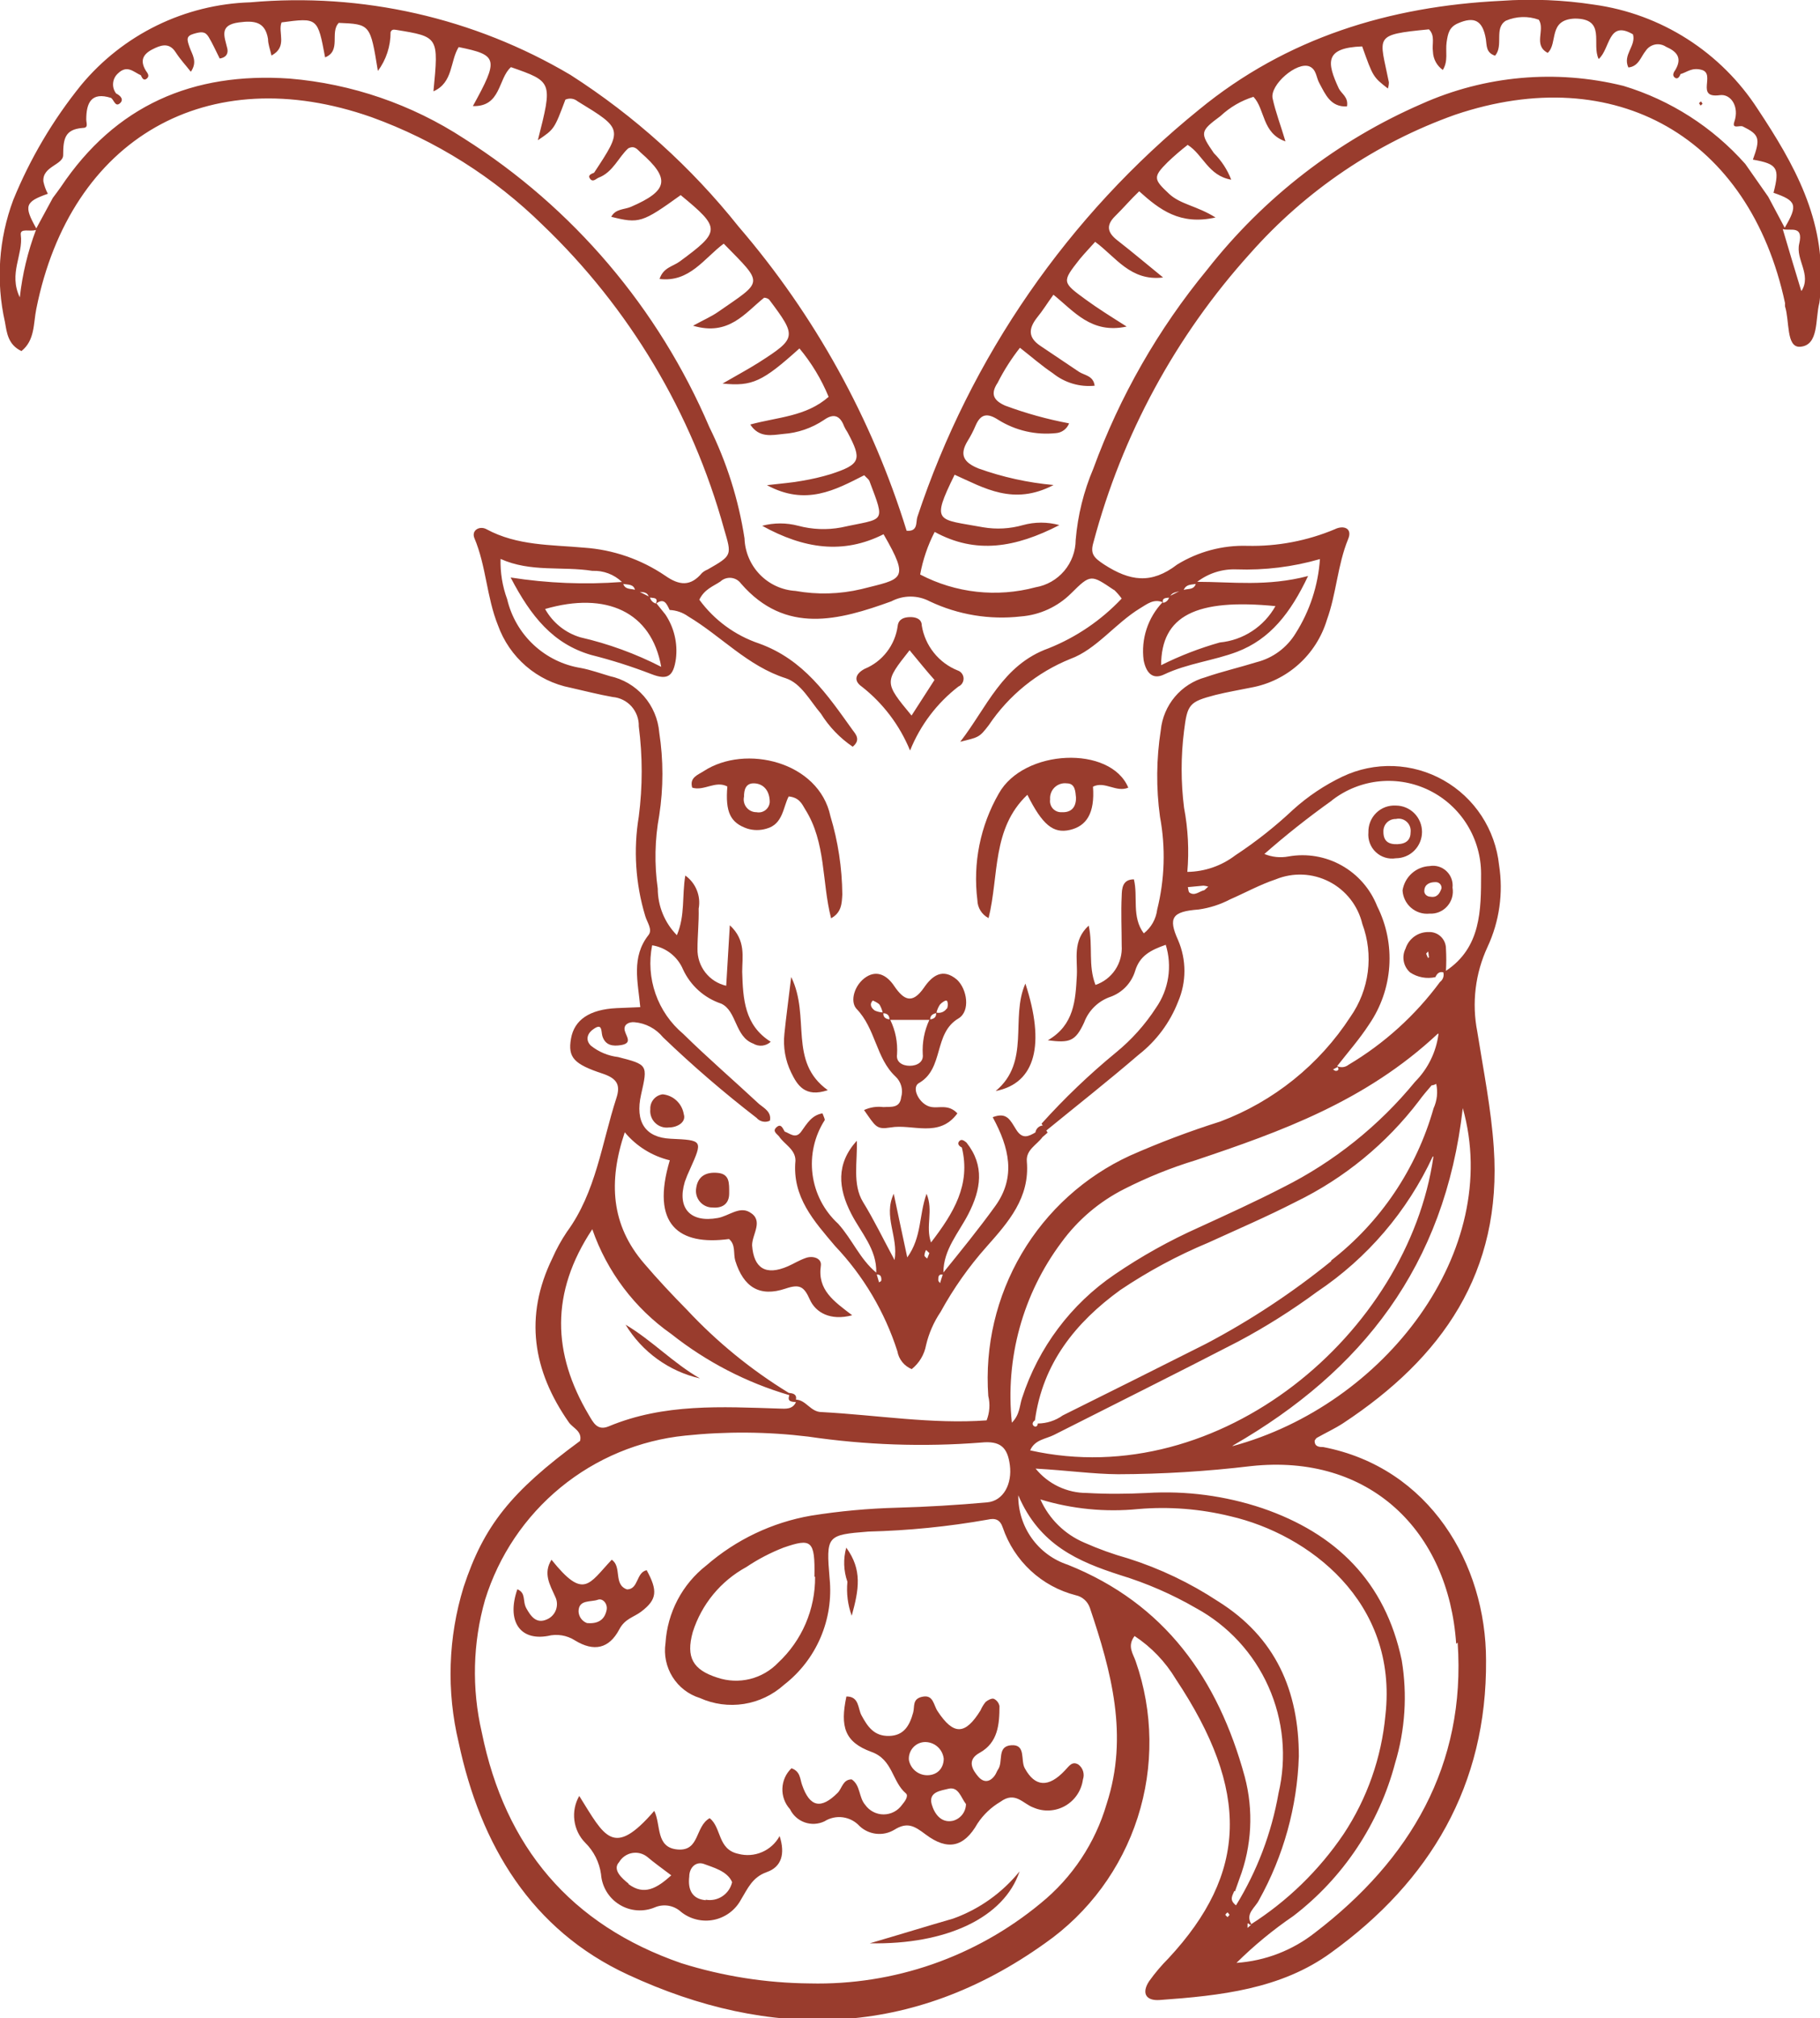 <svg width="83" height="92" viewBox="0 0 83 92" fill="none" xmlns="http://www.w3.org/2000/svg">
<g clip-path="url(#clip0)">
<path d="M80.165 4.98C79.334 3.693 78.237 2.601 76.948 1.778C75.659 0.955 74.209 0.421 72.696 0.212C71.293 -0.004 69.87 -0.062 68.454 0.038C63.37 0.288 58.676 1.716 54.675 5.003C48.714 9.829 44.257 16.273 41.835 23.569C41.76 23.811 41.873 24.242 41.346 24.196C39.768 19.094 37.159 14.373 33.682 10.33C31.522 7.619 28.932 5.283 26.018 3.416C21.614 0.809 16.509 -0.348 11.418 0.106C9.938 0.151 8.484 0.511 7.152 1.162C5.821 1.813 4.642 2.741 3.694 3.885C2.414 5.469 1.372 7.233 0.602 9.121C-0.061 10.898 -0.192 12.832 0.226 14.683C0.309 15.144 0.354 15.71 0.978 16.005C1.595 15.514 1.52 14.751 1.655 14.086C3.212 6.295 9.47 2.713 16.947 5.343C19.867 6.4 22.527 8.075 24.747 10.255C28.702 14.037 31.561 18.827 33.02 24.113C33.374 25.322 33.404 25.315 32.268 25.965C32.174 26.001 32.087 26.055 32.012 26.123C31.493 26.743 30.982 26.698 30.335 26.244C29.235 25.498 27.958 25.057 26.634 24.967C25.13 24.831 23.588 24.884 22.189 24.128C21.873 23.954 21.49 24.174 21.633 24.529C22.174 25.806 22.189 27.211 22.708 28.503C22.967 29.226 23.408 29.868 23.988 30.368C24.568 30.867 25.267 31.206 26.018 31.352C26.657 31.496 27.296 31.662 27.943 31.776C28.274 31.804 28.581 31.959 28.802 32.207C29.022 32.456 29.14 32.78 29.131 33.113C29.308 34.477 29.308 35.859 29.131 37.224C28.881 38.737 28.981 40.289 29.425 41.758C29.508 42.045 29.771 42.377 29.575 42.627C28.778 43.639 29.094 44.765 29.199 45.914L28.116 45.959C26.89 46.019 26.191 46.488 26.04 47.349C25.89 48.211 26.168 48.513 27.499 48.951C28.169 49.178 28.297 49.488 28.109 50.062C27.439 52.125 27.183 54.347 25.852 56.16C25.596 56.54 25.375 56.942 25.19 57.362C23.896 60.014 24.295 62.485 25.942 64.843C26.13 65.107 26.559 65.243 26.454 65.689C23.295 68.009 22.061 69.565 21.144 72.346C20.434 74.648 20.356 77.099 20.918 79.442C21.911 84.119 24.242 87.988 28.635 90.021C35.149 93.043 41.617 92.907 47.664 88.585C49.655 87.191 51.136 85.18 51.882 82.86C52.627 80.541 52.596 78.04 51.794 75.739C51.681 75.399 51.388 75.051 51.741 74.583C52.506 75.088 53.149 75.76 53.622 76.548C57.014 81.648 56.901 85.389 53.291 89.273C52.967 89.598 52.67 89.949 52.403 90.323C52.057 90.852 52.245 91.222 52.885 91.177C55.637 90.98 58.42 90.686 60.707 89.016C65.22 85.759 67.815 81.384 67.77 75.686C67.77 71.303 65.197 66.906 60.346 65.969C60.195 65.969 59.94 65.969 59.955 65.674C59.992 65.621 60.015 65.568 60.06 65.545C60.459 65.319 60.872 65.13 61.256 64.88C65.769 61.903 68.514 58.004 68.123 52.322C68.003 50.538 67.649 48.793 67.371 47.032C67.114 45.728 67.277 44.375 67.837 43.171C68.38 42.007 68.563 40.707 68.364 39.438C68.279 38.637 68.005 37.868 67.565 37.195C67.124 36.522 66.53 35.965 65.831 35.57C65.132 35.175 64.35 34.953 63.549 34.924C62.748 34.895 61.951 35.059 61.226 35.403C60.405 35.794 59.645 36.303 58.969 36.914C58.153 37.681 57.272 38.377 56.337 38.992C55.707 39.473 54.94 39.738 54.148 39.748C54.232 38.77 54.181 37.786 53.998 36.823C53.851 35.659 53.851 34.481 53.998 33.317C54.148 32.1 54.238 31.995 55.419 31.685C55.961 31.549 56.51 31.458 57.059 31.345C57.861 31.2 58.608 30.835 59.217 30.291C59.826 29.747 60.274 29.045 60.511 28.262C60.948 27.06 60.993 25.768 61.482 24.574C61.692 24.075 61.264 23.932 60.872 24.128C59.611 24.657 58.253 24.915 56.886 24.884C55.758 24.849 54.644 25.146 53.682 25.738C52.501 26.645 51.531 26.494 50.357 25.738C49.876 25.421 49.71 25.247 49.868 24.718C51.17 19.824 53.618 15.313 57.006 11.562C59.542 8.691 62.762 6.512 66.363 5.23C73.666 2.766 79.789 6.257 81.406 13.821C81.402 13.872 81.402 13.922 81.406 13.972C81.617 14.622 81.451 15.839 82.083 15.809C82.963 15.756 82.775 14.547 82.971 13.806C83.001 13.606 83.016 13.404 83.016 13.202C83.264 10.02 81.812 7.466 80.165 4.98ZM0.903 13.557C0.377 12.461 1.069 11.615 0.948 10.708C0.903 10.376 1.385 10.58 1.64 10.481C1.267 11.471 1.019 12.505 0.903 13.557ZM32.351 19.474C30.033 14.053 26.133 9.465 21.166 6.318C18.777 4.758 16.041 3.818 13.201 3.582C8.793 3.28 5.266 4.799 2.769 8.532C2.656 8.698 2.528 8.857 2.408 9.023L1.655 10.413C1.076 9.386 1.144 9.197 2.182 8.834C2.088 8.658 2.02 8.47 1.979 8.275C1.919 7.58 2.889 7.519 2.881 7.066C2.881 6.31 2.972 5.902 3.754 5.834C4.04 5.834 3.942 5.66 3.934 5.449C3.934 4.693 4.16 4.172 5.07 4.466C5.198 4.565 5.258 4.882 5.461 4.716C5.664 4.55 5.506 4.361 5.296 4.262C5.192 4.128 5.142 3.959 5.158 3.789C5.173 3.619 5.252 3.462 5.379 3.348C5.8 2.94 6.086 3.28 6.424 3.431C6.477 3.552 6.552 3.703 6.695 3.582C6.838 3.461 6.732 3.34 6.65 3.22C6.319 2.676 6.612 2.396 7.086 2.184C7.447 2.018 7.755 1.995 8.004 2.373C8.252 2.751 8.432 2.925 8.703 3.272C9.027 2.804 8.756 2.479 8.643 2.147C8.53 1.814 8.47 1.648 8.831 1.542C9.192 1.436 9.357 1.429 9.515 1.686C9.673 1.943 9.861 2.351 10.019 2.668C10.358 2.615 10.41 2.396 10.365 2.207C10.238 1.663 9.974 1.142 10.899 1.021C11.591 0.93 12.095 0.983 12.223 1.776C12.223 2.018 12.321 2.26 12.381 2.532C13.133 2.131 12.659 1.482 12.84 1.021C14.487 0.802 14.487 0.802 14.826 2.615C15.578 2.32 15.029 1.474 15.45 1.043C16.887 1.104 16.887 1.104 17.233 3.235C17.612 2.724 17.815 2.104 17.812 1.466C17.857 1.353 17.932 1.338 18.06 1.361C20.008 1.678 20.008 1.671 19.767 4.164C20.677 3.764 20.519 2.781 20.918 2.147C22.708 2.509 22.753 2.683 21.565 4.837C22.859 4.874 22.708 3.582 23.302 3.061C25.205 3.726 25.205 3.726 24.528 6.393C25.28 5.887 25.28 5.887 25.784 4.542C25.875 4.501 25.975 4.487 26.073 4.5C26.172 4.514 26.264 4.554 26.341 4.618C28.409 5.879 28.409 5.879 27.093 7.874C26.965 7.927 26.785 7.988 26.913 8.154C27.041 8.32 27.176 8.154 27.296 8.101C27.958 7.852 28.206 7.164 28.65 6.764C28.944 6.612 29.071 6.824 29.207 6.945C30.583 8.146 30.485 8.69 28.77 9.431C28.47 9.559 28.071 9.514 27.875 9.884C29.147 10.202 29.29 10.156 31.042 8.895C32.877 10.406 32.87 10.542 31.004 11.917C30.689 12.151 30.252 12.189 30.079 12.718C31.448 12.884 32.118 11.766 33.005 11.108C34.848 12.99 34.825 12.778 32.734 14.229C32.449 14.426 32.133 14.562 31.606 14.849C33.238 15.333 33.968 14.275 34.848 13.572C34.923 13.572 35.036 13.61 35.081 13.663C36.345 15.348 36.337 15.416 34.592 16.534C34.088 16.851 33.562 17.131 32.952 17.486C34.306 17.622 34.773 17.403 36.458 15.884C37.011 16.547 37.46 17.291 37.789 18.091C36.758 18.997 35.457 19.013 34.216 19.353C34.622 19.98 35.209 19.836 35.72 19.783C36.382 19.737 37.019 19.518 37.571 19.149C38.044 18.809 38.323 18.975 38.496 19.436C38.539 19.528 38.589 19.616 38.646 19.7C39.323 20.962 39.248 21.166 37.894 21.612C37.458 21.745 37.013 21.848 36.563 21.922C36.127 22.005 35.675 22.035 34.976 22.118C36.751 23.078 38.09 22.337 39.413 21.665C39.519 21.786 39.609 21.839 39.647 21.922C40.399 23.909 40.346 23.607 38.368 24.045C37.716 24.167 37.045 24.141 36.405 23.97C35.865 23.827 35.297 23.827 34.758 23.97C36.661 25.02 38.451 25.285 40.294 24.355C41.52 26.478 41.151 26.38 39.286 26.856C38.299 27.09 37.275 27.118 36.277 26.939C35.662 26.902 35.084 26.636 34.654 26.193C34.224 25.75 33.974 25.162 33.953 24.544C33.682 22.781 33.141 21.071 32.351 19.474ZM29.914 27.514C29.849 27.497 29.789 27.463 29.741 27.415C29.694 27.367 29.66 27.307 29.643 27.242C29.801 27.272 30.027 27.227 29.914 27.514ZM30.154 30.4C28.986 29.8 27.748 29.349 26.469 29.055C25.785 28.852 25.207 28.388 24.859 27.763C27.65 26.954 29.711 27.892 30.154 30.4ZM29.583 27.189L29.177 26.985C29.342 27 29.508 26.992 29.583 27.189ZM28.981 26.894C28.785 26.826 28.515 26.894 28.424 26.622C28.643 26.66 28.891 26.622 28.959 26.894H28.981ZM27.011 56.039C27.682 57.972 28.942 59.643 30.613 60.815C32.214 62.083 34.042 63.03 35.999 63.603C35.886 63.913 36.111 63.898 36.3 63.921C36.142 64.261 35.826 64.223 35.547 64.215C32.915 64.132 30.282 63.974 27.763 65.024C27.236 65.243 27.056 64.85 26.845 64.495C25.198 61.714 25.085 58.941 27.011 56.039ZM50.47 82.23C49.95 84.014 48.9 85.596 47.462 86.764C44.503 89.214 40.765 90.513 36.931 90.421C34.944 90.404 32.969 90.094 31.072 89.499C26.025 87.754 23.032 84.21 21.971 78.973C21.508 76.978 21.559 74.897 22.122 72.928C22.746 70.92 23.943 69.141 25.565 67.811C27.187 66.481 29.162 65.659 31.245 65.447C33.111 65.251 34.993 65.266 36.856 65.492C39.465 65.877 42.109 65.969 44.739 65.764C45.619 65.674 45.95 65.976 46.055 66.8C46.16 67.623 45.784 68.424 45.01 68.492C43.648 68.613 42.287 68.696 40.918 68.734C39.6 68.768 38.286 68.889 36.984 69.097C35.219 69.404 33.571 70.187 32.215 71.364C31.671 71.787 31.224 72.322 30.902 72.933C30.58 73.545 30.392 74.218 30.35 74.908C30.27 75.444 30.384 75.991 30.671 76.45C30.958 76.908 31.399 77.249 31.915 77.409C32.545 77.693 33.243 77.787 33.925 77.68C34.608 77.573 35.245 77.268 35.758 76.805C36.486 76.241 37.058 75.501 37.421 74.653C37.784 73.805 37.926 72.879 37.834 71.961C37.668 70.004 37.706 69.973 39.602 69.822C41.425 69.777 43.243 69.596 45.039 69.278C45.393 69.195 45.611 69.278 45.731 69.641C45.987 70.392 46.425 71.067 47.005 71.605C47.586 72.144 48.291 72.528 49.056 72.724C49.204 72.755 49.342 72.824 49.455 72.925C49.569 73.026 49.654 73.154 49.703 73.298C50.681 76.2 51.478 79.132 50.47 82.23ZM61 48.642C61.06 48.717 61.053 48.793 60.963 48.815C60.872 48.838 60.85 48.778 60.79 48.755L61 48.642ZM65.603 47.13C65.497 47.957 65.121 48.724 64.535 49.314C62.887 51.324 60.837 52.964 58.518 54.127C57.255 54.777 55.961 55.367 54.675 55.956C53.332 56.555 52.046 57.273 50.831 58.102C48.84 59.454 47.355 61.436 46.611 63.732C46.491 64.087 46.514 64.487 46.145 64.858C45.837 61.932 46.644 58.997 48.402 56.644C49.153 55.612 50.138 54.776 51.275 54.203C52.316 53.674 53.4 53.236 54.517 52.896C58.405 51.589 62.271 50.213 65.573 47.123L65.603 47.13ZM60.722 57.483C58.942 58.927 57.025 60.193 54.998 61.261C52.827 62.354 50.651 63.442 48.469 64.525C48.135 64.764 47.736 64.893 47.326 64.895C47.326 65.024 47.221 65.077 47.138 65.001C47.055 64.926 47.093 64.82 47.198 64.752C47.552 62.145 49.056 60.286 51.087 58.812C52.352 57.961 53.697 57.237 55.103 56.651C56.442 56.039 57.796 55.457 59.105 54.785C61.304 53.714 63.223 52.14 64.708 50.191C64.889 49.941 65.084 49.715 65.287 49.48C65.287 49.48 65.378 49.48 65.498 49.412C65.58 49.786 65.537 50.176 65.378 50.523C64.597 53.285 62.955 55.722 60.692 57.475L60.722 57.483ZM65.37 52.73C64.219 60.77 55.637 68.054 46.98 66.12C47.191 65.628 47.687 65.606 48.063 65.417C50.869 63.996 53.682 62.598 56.472 61.155C57.724 60.488 58.925 59.73 60.068 58.888C62.355 57.357 64.179 55.224 65.34 52.722L65.37 52.73ZM37.172 71.885C37.177 72.618 37.03 73.343 36.742 74.015C36.453 74.688 36.028 75.293 35.495 75.792C35.144 76.16 34.696 76.421 34.203 76.543C33.71 76.664 33.193 76.642 32.712 76.48C31.599 76.124 31.275 75.558 31.591 74.409C31.992 73.138 32.869 72.074 34.036 71.439C34.566 71.083 35.133 70.787 35.728 70.555C37.014 70.109 37.172 70.223 37.142 71.878L37.172 71.885ZM55.976 87.406C55.976 87.368 55.886 87.331 55.886 87.293C55.886 87.255 55.946 87.217 55.983 87.18L56.074 87.293L55.976 87.406ZM56.322 86.22L56.525 85.646C57.09 84.16 57.174 82.534 56.766 80.998C55.547 76.532 53.118 73.102 48.695 71.334C48.032 71.116 47.456 70.692 47.05 70.122C46.644 69.553 46.43 68.868 46.438 68.167C47.401 70.434 49.176 71.19 51.072 71.802C52.284 72.171 53.45 72.678 54.547 73.313C56.008 74.11 57.168 75.367 57.847 76.891C58.527 78.415 58.689 80.121 58.307 81.746C57.989 83.56 57.331 85.296 56.367 86.862C56.036 86.605 56.217 86.409 56.284 86.212L56.322 86.22ZM57.074 87.731C56.766 87.24 57.247 86.975 57.42 86.613C58.536 84.609 59.158 82.364 59.233 80.069C59.233 77.084 58.18 74.643 55.54 72.996C54.271 72.161 52.894 71.505 51.448 71.046C50.767 70.856 50.101 70.616 49.455 70.329C48.561 69.951 47.843 69.246 47.446 68.356C48.89 68.795 50.406 68.944 51.907 68.795C53.322 68.674 54.747 68.787 56.126 69.127C59.646 69.943 63.768 72.996 63.181 78.195C63.001 80.129 62.348 81.987 61.279 83.605C60.154 85.269 58.7 86.681 57.006 87.754L57.074 87.731ZM57.074 87.731L56.894 87.89C56.894 87.829 56.894 87.746 56.894 87.709C56.894 87.671 56.954 87.678 57.006 87.754L57.074 87.731ZM66.476 74.885C66.859 80.469 64.31 84.784 59.977 88.101C58.947 88.914 57.697 89.396 56.389 89.484C57.188 88.694 58.057 87.978 58.984 87.346C61.259 85.603 62.891 83.149 63.625 80.371C64.082 78.856 64.185 77.255 63.926 75.694C63.174 72.097 60.917 69.905 57.57 68.757C55.876 68.189 54.089 67.953 52.305 68.062C51.395 68.107 50.478 68.115 49.568 68.062C49.12 68.063 48.678 67.964 48.273 67.772C47.868 67.58 47.511 67.299 47.228 66.951C48.695 67.034 49.846 67.2 50.989 67.208C53.013 67.202 55.034 67.078 57.044 66.838C62.452 66.248 66.062 69.792 66.408 74.938L66.476 74.885ZM56.262 65.878C62.091 62.515 65.897 57.724 66.709 50.516C68.544 57.014 63.159 64.057 56.194 65.931L56.262 65.878ZM60.775 36.461C61.401 35.984 62.147 35.692 62.928 35.618C63.711 35.544 64.498 35.69 65.201 36.041C65.905 36.392 66.497 36.934 66.911 37.605C67.325 38.276 67.544 39.049 67.544 39.838C67.544 41.493 67.544 43.193 65.942 44.259C65.961 43.922 65.961 43.584 65.942 43.246C65.942 43.144 65.921 43.042 65.881 42.948C65.841 42.854 65.782 42.769 65.708 42.698C65.635 42.627 65.547 42.572 65.451 42.537C65.356 42.501 65.254 42.485 65.152 42.491C64.919 42.486 64.691 42.557 64.501 42.693C64.311 42.829 64.17 43.023 64.099 43.246C64.008 43.425 63.98 43.63 64.018 43.827C64.056 44.024 64.159 44.203 64.31 44.334C64.478 44.445 64.666 44.521 64.864 44.557C65.061 44.593 65.264 44.59 65.46 44.546C65.536 44.38 65.641 44.281 65.822 44.327C65.844 44.407 65.841 44.491 65.814 44.569C65.787 44.648 65.737 44.716 65.671 44.765C64.544 46.291 63.125 47.576 61.497 48.543C61.424 48.601 61.337 48.637 61.246 48.648C61.154 48.658 61.061 48.643 60.978 48.604C61.467 47.977 62.001 47.372 62.437 46.7C62.974 45.917 63.292 45.005 63.357 44.056C63.422 43.108 63.231 42.16 62.805 41.312C62.494 40.523 61.922 39.867 61.184 39.454C60.447 39.041 59.59 38.896 58.759 39.045C58.389 39.115 58.008 39.075 57.661 38.931C58.637 38.074 59.656 37.267 60.714 36.513L60.775 36.461ZM65.22 43.579C65.22 43.579 65.16 43.647 65.129 43.677C65.093 43.612 65.063 43.544 65.039 43.473C65.039 43.473 65.099 43.412 65.129 43.375C65.149 43.459 65.159 43.545 65.16 43.632L65.22 43.579ZM54.885 40.375C54.959 40.383 55.032 40.398 55.103 40.42C54.975 40.526 54.945 40.579 54.908 40.586C54.682 40.639 54.487 40.858 54.246 40.692C54.193 40.654 54.193 40.526 54.171 40.443L54.885 40.375ZM54.532 26.622C54.441 26.902 54.178 26.826 53.983 26.894C54.095 26.622 54.344 26.66 54.532 26.622ZM58.165 27.634C57.906 28.095 57.541 28.486 57.099 28.774C56.658 29.063 56.154 29.239 55.63 29.289C54.707 29.549 53.81 29.896 52.952 30.325C52.96 28.073 54.532 27.272 58.187 27.634H58.165ZM53.779 26.954L53.373 27.159C53.479 27 53.644 27 53.779 26.954ZM53.321 27.211C53.308 27.28 53.274 27.343 53.224 27.392C53.175 27.44 53.111 27.472 53.042 27.483C52.975 27.242 53.185 27.264 53.343 27.242L53.321 27.211ZM50.786 26.871C50.922 26.997 51.045 27.137 51.154 27.287C50.221 28.276 49.084 29.05 47.822 29.554C45.709 30.309 44.994 32.274 43.791 33.816C44.648 33.604 44.663 33.619 45.092 33.06C46.004 31.701 47.301 30.648 48.815 30.038C49.996 29.607 50.861 28.42 51.989 27.733C52.328 27.529 52.606 27.294 53.02 27.453C52.688 27.801 52.438 28.219 52.288 28.677C52.138 29.134 52.093 29.62 52.155 30.098C52.26 30.634 52.538 31.012 53.088 30.748C54.156 30.241 55.344 30.121 56.42 29.713C57.924 29.138 58.857 27.944 59.654 26.259C57.781 26.75 56.186 26.524 54.599 26.524C55.112 26.132 55.745 25.931 56.389 25.957C57.675 26.003 58.959 25.845 60.195 25.488C60.113 26.689 59.733 27.851 59.09 28.866C58.69 29.527 58.047 30.002 57.3 30.189C56.547 30.423 55.735 30.612 54.968 30.876C54.427 31.025 53.943 31.334 53.58 31.765C53.218 32.195 52.993 32.726 52.937 33.287C52.733 34.593 52.72 35.922 52.9 37.231C53.162 38.637 53.118 40.083 52.772 41.47C52.719 41.898 52.5 42.286 52.162 42.551C51.598 41.795 51.907 40.889 51.711 40.088C51.185 40.088 51.162 40.511 51.154 40.843C51.117 41.599 51.154 42.355 51.154 43.11C51.18 43.499 51.076 43.886 50.86 44.21C50.644 44.534 50.327 44.777 49.959 44.901C49.613 44.009 49.853 43.133 49.65 42.196C48.898 42.891 49.146 43.707 49.109 44.463C49.048 45.604 48.988 46.73 47.785 47.425C48.778 47.553 49.041 47.478 49.44 46.616C49.542 46.341 49.705 46.092 49.916 45.888C50.127 45.684 50.38 45.53 50.658 45.438C50.923 45.34 51.161 45.182 51.354 44.977C51.547 44.771 51.69 44.522 51.771 44.251C51.982 43.571 52.471 43.314 53.163 43.072C53.312 43.553 53.35 44.062 53.273 44.56C53.196 45.058 53.007 45.531 52.719 45.944C52.221 46.712 51.607 47.398 50.899 47.977C49.686 48.973 48.55 50.059 47.499 51.226L47.702 51.551C49.109 50.402 50.53 49.284 51.929 48.082C52.734 47.454 53.356 46.618 53.727 45.664C53.917 45.221 54.015 44.745 54.015 44.263C54.015 43.781 53.917 43.303 53.727 42.861C53.261 41.833 53.456 41.554 54.66 41.463C55.161 41.393 55.647 41.237 56.096 41.002C56.788 40.7 57.458 40.329 58.18 40.088C58.57 39.928 58.99 39.855 59.41 39.873C59.831 39.891 60.243 40.001 60.618 40.194C60.993 40.386 61.322 40.659 61.583 40.991C61.844 41.324 62.03 41.709 62.128 42.12C62.387 42.817 62.472 43.566 62.378 44.303C62.284 45.041 62.012 45.744 61.587 46.352C60.166 48.538 58.086 50.212 55.652 51.128C54.251 51.57 52.875 52.09 51.531 52.684C49.471 53.632 47.749 55.19 46.595 57.148C45.44 59.106 44.908 61.371 45.07 63.641C45.16 64.01 45.133 64.398 44.994 64.752C42.505 64.933 40.008 64.51 37.473 64.374C36.961 64.374 36.766 63.822 36.3 63.807C36.345 63.55 36.157 63.52 35.969 63.498C34.261 62.454 32.703 61.183 31.335 59.719C30.658 59.032 29.997 58.329 29.372 57.596C27.868 55.85 27.733 53.878 28.492 51.619C29.022 52.256 29.742 52.704 30.546 52.896C29.666 55.835 30.959 56.795 33.246 56.485C33.562 56.75 33.434 57.15 33.532 57.475C33.908 58.676 34.637 59.145 35.826 58.745C36.472 58.525 36.668 58.654 36.931 59.243C37.195 59.833 37.864 60.226 38.864 59.961C38.022 59.319 37.27 58.805 37.435 57.694C37.48 57.362 37.074 57.233 36.751 57.347C36.427 57.46 36.202 57.611 35.923 57.732C34.923 58.163 34.374 57.823 34.299 56.772C34.299 56.258 34.848 55.639 34.186 55.261C33.712 54.981 33.223 55.442 32.734 55.526C31.486 55.752 30.869 55.087 31.23 53.878C31.297 53.685 31.375 53.496 31.463 53.311C32.057 51.981 32.057 51.981 30.583 51.913C29.44 51.861 28.951 51.158 29.237 49.896C29.545 48.543 29.545 48.536 28.184 48.188C27.73 48.134 27.3 47.954 26.943 47.667C26.665 47.387 26.815 47.077 27.071 46.911C27.477 46.624 27.409 47.009 27.469 47.228C27.605 47.667 27.951 47.705 28.327 47.644C28.853 47.553 28.56 47.259 28.492 46.987C28.424 46.715 28.665 46.579 28.936 46.601C29.188 46.623 29.432 46.694 29.656 46.813C29.879 46.931 30.077 47.093 30.237 47.289C31.592 48.589 33.016 49.815 34.502 50.961C34.575 51.047 34.675 51.106 34.785 51.129C34.895 51.153 35.01 51.139 35.111 51.09C35.194 50.697 34.848 50.516 34.622 50.334C33.471 49.261 32.276 48.233 31.155 47.13C30.58 46.648 30.145 46.018 29.896 45.308C29.647 44.598 29.593 43.833 29.741 43.095C30.049 43.143 30.339 43.269 30.585 43.46C30.831 43.652 31.025 43.903 31.147 44.191C31.316 44.557 31.558 44.886 31.858 45.155C32.158 45.424 32.51 45.628 32.892 45.755C33.607 46.087 33.509 47.266 34.352 47.576C34.475 47.651 34.62 47.683 34.764 47.668C34.908 47.653 35.043 47.591 35.149 47.493C33.945 46.737 33.885 45.536 33.847 44.304C33.847 43.624 34.028 42.868 33.283 42.181L33.118 44.939C32.739 44.853 32.402 44.639 32.164 44.331C31.925 44.024 31.8 43.643 31.809 43.254C31.809 42.649 31.877 42.037 31.862 41.425C31.915 41.141 31.886 40.848 31.777 40.58C31.669 40.312 31.487 40.081 31.253 39.914C31.095 40.858 31.253 41.72 30.869 42.634C30.311 42.069 29.998 41.306 29.997 40.511C29.838 39.401 29.861 38.273 30.064 37.171C30.257 35.919 30.257 34.645 30.064 33.393C30.013 32.778 29.766 32.196 29.359 31.733C28.953 31.27 28.409 30.951 27.808 30.823C27.372 30.695 26.935 30.536 26.491 30.453C25.685 30.324 24.935 29.957 24.336 29.398C23.737 28.84 23.317 28.116 23.129 27.317C22.913 26.73 22.811 26.107 22.828 25.481C24.212 26.101 25.634 25.806 27.018 26.025C27.265 26.014 27.511 26.053 27.742 26.14C27.974 26.227 28.185 26.36 28.364 26.531C26.67 26.659 24.966 26.59 23.287 26.327C24.22 28.118 25.228 29.35 26.95 29.856C27.887 30.091 28.809 30.384 29.711 30.733C30.463 31.027 30.711 30.816 30.824 30.038C30.913 29.326 30.742 28.606 30.343 28.012L29.936 27.506C30.297 27.242 30.41 27.544 30.538 27.808C30.844 27.822 31.139 27.924 31.388 28.103C32.892 29.002 34.103 30.37 35.841 30.922C36.54 31.156 36.939 31.949 37.435 32.531C37.809 33.131 38.303 33.646 38.887 34.042C39.263 33.733 39.03 33.476 38.887 33.287C37.736 31.685 36.668 30.075 34.615 29.335C33.524 28.967 32.574 28.27 31.892 27.34C32.125 26.856 32.531 26.728 32.855 26.509C32.92 26.448 32.998 26.402 33.083 26.374C33.168 26.346 33.258 26.336 33.347 26.345C33.436 26.355 33.522 26.383 33.599 26.428C33.676 26.473 33.743 26.534 33.795 26.607C35.826 28.942 38.263 28.277 40.647 27.415C40.917 27.272 41.218 27.197 41.523 27.197C41.829 27.197 42.13 27.272 42.4 27.415C43.693 28.027 45.131 28.265 46.551 28.103C47.419 28.037 48.236 27.662 48.853 27.045C49.748 26.154 49.763 26.199 50.809 26.902L50.786 26.871ZM79.593 7.474C78.103 5.795 76.179 4.563 74.035 3.915C70.96 3.153 67.721 3.443 64.829 4.738C60.996 6.404 57.636 9.001 55.051 12.295C52.822 15 51.067 18.066 49.861 21.363C49.422 22.396 49.15 23.493 49.056 24.612C49.053 25.131 48.868 25.631 48.533 26.027C48.199 26.422 47.737 26.686 47.228 26.773C45.462 27.246 43.584 27.039 41.963 26.191C42.087 25.515 42.31 24.86 42.625 24.249C44.505 25.277 46.311 24.967 48.311 23.939C47.767 23.789 47.193 23.789 46.649 23.939C46.06 24.107 45.44 24.141 44.836 24.038C42.745 23.652 42.437 23.879 43.535 21.642C44.874 22.239 46.213 23.07 48.048 22.111C46.878 22.006 45.725 21.752 44.618 21.355C43.956 21.083 43.738 20.743 44.129 20.101C44.265 19.884 44.383 19.656 44.483 19.421C44.716 18.869 45.017 18.809 45.528 19.141C46.312 19.63 47.236 19.843 48.153 19.746C48.286 19.737 48.413 19.69 48.519 19.611C48.626 19.532 48.708 19.424 48.755 19.3C47.761 19.114 46.785 18.843 45.837 18.491C45.318 18.257 45.152 17.97 45.498 17.448C45.783 16.884 46.124 16.35 46.514 15.854C47.018 16.247 47.499 16.67 48.018 17.018C48.554 17.45 49.237 17.653 49.921 17.584C49.861 17.123 49.462 17.116 49.206 16.95L47.439 15.763C46.905 15.401 46.882 15.008 47.288 14.486C47.544 14.177 47.755 13.829 48.041 13.436C48.981 14.192 49.771 15.234 51.38 14.887C50.628 14.411 50.071 14.063 49.522 13.663C48.424 12.862 48.424 12.854 49.236 11.819C49.455 11.554 49.695 11.305 49.944 11.025C50.884 11.713 51.553 12.831 53.042 12.65C52.29 12.038 51.636 11.486 50.967 10.965C50.515 10.617 50.417 10.285 50.854 9.854C51.29 9.423 51.553 9.099 51.952 8.721C52.892 9.567 53.817 10.277 55.434 9.915C54.577 9.378 53.84 9.325 53.313 8.834C52.621 8.184 52.561 8.078 53.245 7.398C53.538 7.118 53.844 6.853 54.163 6.605C54.87 7.051 55.096 8.01 56.149 8.192C55.974 7.737 55.705 7.325 55.359 6.983C54.72 6.053 54.712 5.993 55.66 5.29C56.089 4.888 56.603 4.588 57.164 4.414C57.698 4.98 57.548 6.076 58.623 6.446C58.398 5.691 58.172 5.109 58.037 4.489C57.901 3.869 59.15 2.789 59.721 3.031C60.038 3.167 60.022 3.529 60.165 3.786C60.444 4.3 60.677 4.89 61.429 4.852C61.504 4.421 61.173 4.277 61.053 4.028C60.511 2.857 60.391 2.177 62.121 2.116C62.617 3.507 62.617 3.507 63.294 4.036C63.324 3.943 63.339 3.846 63.339 3.749C62.918 1.633 62.587 1.587 65.167 1.338C65.46 1.633 65.295 2.011 65.348 2.351C65.353 2.516 65.396 2.678 65.475 2.824C65.553 2.969 65.664 3.094 65.799 3.189C66.055 2.781 65.912 2.335 65.972 1.927C66.032 1.519 66.092 1.24 66.483 1.066C67.236 0.734 67.619 0.93 67.762 1.784C67.807 2.079 67.762 2.403 68.183 2.54C68.582 2.071 68.123 1.285 68.672 0.945C69.15 0.738 69.688 0.722 70.177 0.9C70.477 1.368 69.906 2.056 70.583 2.411C71.064 1.965 70.583 0.9 71.816 0.847C73.268 0.847 72.568 2.011 72.907 2.691C73.441 2.222 73.328 0.9 74.471 1.565C74.622 2.094 73.99 2.494 74.261 3.076C74.734 3.031 74.832 2.577 75.05 2.32C75.098 2.246 75.16 2.183 75.233 2.133C75.306 2.083 75.388 2.049 75.474 2.031C75.56 2.013 75.648 2.013 75.735 2.031C75.821 2.048 75.903 2.082 75.976 2.131C76.457 2.343 76.728 2.623 76.412 3.174C76.337 3.28 76.246 3.424 76.367 3.529C76.487 3.635 76.585 3.529 76.638 3.378C76.946 3.288 77.149 3.068 77.593 3.182C78.277 3.356 77.284 4.497 78.435 4.338C78.924 4.27 79.338 4.852 79.09 5.562C78.977 5.902 79.345 5.698 79.481 5.766C80.233 6.136 80.293 6.31 79.939 7.277C81.06 7.474 81.173 7.655 80.88 8.789C81.933 9.151 82 9.348 81.391 10.383L80.639 8.97L79.593 7.474ZM82.136 13.232C81.855 12.31 81.577 11.381 81.301 10.444C81.632 10.549 82.256 10.239 82.053 11.108C81.88 11.841 82.625 12.514 82.158 13.262L82.136 13.232Z" fill="#993C2D"/>
<path d="M43.639 44.659C42.992 44.115 42.511 44.477 42.135 45.029C41.608 45.785 41.224 45.603 40.781 44.953C40.487 44.508 40.029 44.198 39.502 44.538C38.975 44.878 38.75 45.626 39.051 45.981C39.938 46.888 39.946 48.248 40.841 49.079C40.967 49.197 41.057 49.348 41.103 49.515C41.148 49.682 41.146 49.858 41.097 50.024C41.036 50.538 40.623 50.447 40.284 50.47C39.984 50.431 39.679 50.478 39.404 50.606C39.938 51.361 39.961 51.505 40.615 51.399C41.608 51.225 42.827 51.898 43.661 50.757C43.248 50.319 42.827 50.538 42.45 50.462C41.939 50.364 41.533 49.586 41.909 49.374C43.067 48.709 42.556 47.107 43.714 46.427C44.263 46.094 44.105 45.089 43.639 44.659ZM39.803 45.611C39.803 45.611 40.036 45.709 40.111 45.8C40.175 45.911 40.224 46.03 40.254 46.155C40.132 46.149 40.013 46.121 39.901 46.072C39.743 45.966 39.63 45.792 39.803 45.611ZM40.284 46.193C40.45 46.193 40.563 46.283 40.563 46.472C40.397 46.45 40.277 46.382 40.284 46.193ZM42.082 48.067C42.127 48.414 41.826 48.588 41.488 48.588C41.149 48.588 40.856 48.414 40.909 48.067C40.944 47.525 40.838 46.983 40.6 46.495H42.383C42.154 46.986 42.051 47.526 42.082 48.067ZM42.42 46.472C42.42 46.291 42.541 46.223 42.691 46.185C42.706 46.382 42.578 46.45 42.42 46.472ZM43.173 45.981C43.122 46.055 43.05 46.112 42.967 46.144C42.884 46.176 42.793 46.183 42.706 46.163C42.737 46.033 42.791 45.91 42.864 45.8C42.939 45.709 43.12 45.588 43.173 45.618C43.225 45.649 43.248 45.845 43.188 45.981H43.173Z" fill="#993C2D"/>
<path d="M32.095 35.153C31.832 35.327 31.433 35.44 31.568 35.908C32.11 36.075 32.629 35.568 33.17 35.855C33.073 37.019 33.306 37.51 34.081 37.775C34.367 37.863 34.674 37.863 34.961 37.775C35.713 37.571 35.713 36.785 35.968 36.309C36.442 36.354 36.57 36.641 36.721 36.898C37.676 38.41 37.473 40.2 37.901 41.863C38.383 41.598 38.39 41.183 38.413 40.775C38.402 39.566 38.22 38.365 37.871 37.208C37.345 34.722 33.998 33.913 32.095 35.153ZM34.502 37.027C34.414 37.028 34.328 37.009 34.248 36.971C34.169 36.934 34.1 36.879 34.045 36.811C33.989 36.742 33.951 36.662 33.931 36.577C33.911 36.491 33.911 36.402 33.93 36.316C33.93 36.007 34.005 35.689 34.411 35.712C34.818 35.734 35.103 36.044 35.103 36.566C35.098 36.638 35.078 36.707 35.044 36.771C35.01 36.834 34.963 36.889 34.906 36.933C34.849 36.977 34.784 37.007 34.714 37.024C34.644 37.04 34.572 37.041 34.502 37.027Z" fill="#993C2D"/>
<path d="M45.084 41.855C45.566 39.898 45.227 37.775 46.852 36.233C47.544 37.616 48.04 38.009 48.792 37.835C49.544 37.661 49.936 37.08 49.845 35.863C50.379 35.591 50.906 36.143 51.455 35.908C50.643 33.966 46.686 34.14 45.551 36.173C44.704 37.644 44.361 39.353 44.573 41.039C44.576 41.209 44.626 41.375 44.716 41.518C44.806 41.662 44.933 41.779 45.084 41.855ZM48.65 35.712C49.041 35.712 49.041 36.09 49.071 36.369C49.071 36.815 48.845 37.049 48.416 37.027C48.341 37.031 48.267 37.018 48.197 36.99C48.128 36.961 48.066 36.917 48.015 36.862C47.965 36.806 47.927 36.74 47.906 36.667C47.884 36.595 47.879 36.519 47.89 36.445C47.881 36.344 47.895 36.242 47.931 36.147C47.966 36.052 48.023 35.966 48.095 35.896C48.168 35.826 48.256 35.773 48.352 35.741C48.447 35.709 48.549 35.699 48.65 35.712Z" fill="#993C2D"/>
<path d="M43.677 30.566C43.251 30.396 42.876 30.118 42.589 29.759C42.301 29.4 42.111 28.973 42.037 28.518C42.037 28.208 41.752 28.125 41.488 28.133C41.225 28.14 40.977 28.223 40.939 28.533C40.882 28.963 40.712 29.371 40.448 29.714C40.184 30.058 39.835 30.326 39.435 30.49C39.021 30.709 38.901 31.027 39.307 31.306C40.278 32.069 41.034 33.071 41.503 34.216C41.966 33.063 42.727 32.056 43.707 31.299C43.78 31.267 43.841 31.215 43.883 31.147C43.925 31.08 43.946 31.001 43.943 30.922C43.94 30.843 43.912 30.766 43.865 30.703C43.818 30.639 43.752 30.591 43.677 30.566ZM41.571 32.621C40.322 31.11 40.322 31.11 41.481 29.644C41.91 30.158 42.233 30.566 42.617 30.997L41.571 32.621Z" fill="#993C2D"/>
<path d="M45.408 49.737C47.243 49.382 47.665 47.583 46.762 44.84C46.063 46.412 47.01 48.407 45.408 49.737Z" fill="#993C2D"/>
<path d="M36.082 44.538C35.954 45.618 35.849 46.367 35.773 47.122C35.706 47.731 35.813 48.347 36.082 48.898C36.352 49.45 36.698 50.054 37.751 49.699C35.931 48.392 36.977 46.367 36.082 44.538Z" fill="#993C2D"/>
<path d="M30.221 49.888C30.059 49.909 29.91 49.99 29.806 50.116C29.701 50.243 29.648 50.404 29.657 50.568C29.644 50.682 29.658 50.798 29.697 50.906C29.735 51.014 29.798 51.112 29.88 51.192C29.962 51.272 30.061 51.332 30.169 51.368C30.278 51.404 30.393 51.415 30.507 51.399C30.89 51.399 31.304 51.157 31.184 50.795C31.145 50.558 31.03 50.341 30.856 50.177C30.682 50.013 30.459 49.911 30.221 49.888Z" fill="#993C2D"/>
<path d="M32.719 53.469C32.208 53.424 31.825 53.613 31.749 54.165C31.73 54.274 31.736 54.386 31.765 54.493C31.794 54.6 31.847 54.7 31.919 54.784C31.991 54.869 32.08 54.936 32.181 54.982C32.281 55.028 32.391 55.05 32.501 55.049C32.953 55.087 33.254 54.875 33.254 54.407C33.254 53.938 33.284 53.515 32.719 53.469Z" fill="#993C2D"/>
<path d="M47.219 51.626C46.896 51.815 46.625 51.943 46.347 51.505C46.069 51.067 45.926 50.681 45.271 50.931C46.024 52.313 46.347 53.658 45.384 54.988C44.632 56.031 43.812 57.036 43.023 58.011C43.023 56.961 43.722 56.205 44.166 55.336C44.73 54.233 44.918 53.145 44.075 52.087C43.97 52.004 43.85 51.905 43.745 52.026C43.639 52.147 43.745 52.253 43.865 52.313C44.279 54.014 43.489 55.298 42.458 56.643C42.195 55.888 42.579 55.2 42.255 54.422C41.902 55.404 42.045 56.394 41.375 57.323C41.142 56.25 40.962 55.381 40.758 54.422C40.27 55.465 40.977 56.364 40.796 57.444C40.27 56.469 39.856 55.608 39.359 54.8C38.863 53.991 39.111 52.948 39.074 52.004C38.118 53.062 38.224 54.172 38.818 55.328C39.262 56.197 39.991 56.946 39.961 58.019C39.209 57.391 38.871 56.507 38.224 55.789C37.581 55.201 37.167 54.403 37.055 53.536C36.944 52.67 37.142 51.792 37.614 51.059C37.614 51.006 37.562 50.893 37.509 50.757C37.02 50.832 36.795 51.233 36.539 51.588C36.283 51.943 36.02 51.664 35.787 51.588C35.697 51.452 35.629 51.203 35.418 51.384C35.208 51.565 35.418 51.679 35.523 51.8C35.764 52.17 36.276 52.389 36.276 52.91C36.118 54.573 37.126 55.669 38.081 56.802C39.376 58.166 40.348 59.806 40.924 61.6C40.955 61.781 41.032 61.951 41.146 62.093C41.261 62.236 41.409 62.347 41.578 62.416C41.921 62.143 42.154 61.753 42.233 61.321C42.36 60.781 42.584 60.269 42.895 59.809C43.482 58.738 44.189 57.736 45.001 56.825C45.986 55.714 46.971 54.603 46.828 52.948C46.783 52.412 47.287 52.193 47.543 51.837C47.618 51.769 47.701 51.709 47.776 51.633L47.573 51.308C47.486 51.311 47.403 51.344 47.339 51.402C47.274 51.461 47.232 51.54 47.219 51.626ZM40.089 58.464L39.984 58.102C40.142 58.102 40.187 58.177 40.194 58.313C40.202 58.449 40.127 58.411 40.089 58.464ZM42.285 57.376C42.24 57.331 42.157 57.286 42.157 57.233C42.165 57.145 42.191 57.06 42.233 56.983L42.383 57.127L42.285 57.376ZM42.789 58.366C42.789 58.223 42.789 58.072 42.992 58.109C42.947 58.238 42.91 58.366 42.872 58.495C42.842 58.449 42.789 58.411 42.789 58.366Z" fill="#993C2D"/>
<path d="M49.175 80.439C48.882 80.272 48.747 80.529 48.566 80.711C47.814 81.512 47.197 81.466 46.731 80.605C46.535 80.242 46.798 79.517 46.122 79.562C45.445 79.607 45.768 80.318 45.512 80.673C45.46 80.748 45.43 80.854 45.369 80.937C45.151 81.247 44.865 81.285 44.617 80.998C44.369 80.711 44.053 80.242 44.685 79.902C45.512 79.441 45.58 78.61 45.58 77.779C45.567 77.707 45.536 77.639 45.492 77.582C45.448 77.524 45.39 77.477 45.324 77.446C45.227 77.409 45.046 77.507 44.948 77.59C44.853 77.707 44.775 77.837 44.715 77.975C44.016 79.101 43.489 79.116 42.76 78.013C42.571 77.733 42.571 77.257 42.083 77.348C41.594 77.439 41.721 77.786 41.646 78.066C41.488 78.648 41.233 79.124 40.548 79.139C39.864 79.154 39.57 78.723 39.285 78.194C39.119 77.885 39.187 77.333 38.6 77.34C38.307 78.716 38.517 79.418 39.736 79.864C40.721 80.212 40.676 81.217 41.308 81.753C41.451 81.867 41.27 82.124 41.135 82.282C41.039 82.416 40.914 82.526 40.768 82.601C40.622 82.677 40.46 82.716 40.296 82.716C40.132 82.716 39.97 82.677 39.825 82.601C39.679 82.526 39.553 82.416 39.458 82.282C39.157 81.935 39.247 81.391 38.841 81.119C38.435 81.119 38.404 81.527 38.201 81.731C37.449 82.486 36.93 82.396 36.577 81.368C36.479 81.088 36.502 80.756 36.095 80.612C35.842 80.852 35.693 81.182 35.681 81.532C35.668 81.881 35.793 82.221 36.028 82.479C36.164 82.761 36.406 82.977 36.7 83.08C36.995 83.184 37.318 83.166 37.6 83.031C37.85 82.873 38.148 82.809 38.44 82.849C38.733 82.889 39.002 83.031 39.202 83.25C39.41 83.445 39.676 83.567 39.959 83.598C40.242 83.63 40.528 83.568 40.774 83.423C41.383 83.038 41.706 83.25 42.21 83.627C43.211 84.383 43.963 84.217 44.58 83.129C44.849 82.723 45.206 82.385 45.625 82.139C46.302 81.64 46.656 82.237 47.13 82.403C47.36 82.504 47.61 82.549 47.86 82.536C48.111 82.523 48.355 82.452 48.574 82.328C48.792 82.204 48.979 82.031 49.12 81.823C49.261 81.614 49.352 81.376 49.386 81.126C49.429 81.004 49.431 80.871 49.394 80.748C49.356 80.624 49.279 80.515 49.175 80.439ZM41.451 80.242C41.441 80.142 41.452 80.041 41.482 79.946C41.512 79.85 41.56 79.761 41.625 79.685C41.689 79.608 41.768 79.545 41.857 79.499C41.946 79.454 42.043 79.426 42.143 79.418C42.36 79.406 42.574 79.477 42.74 79.617C42.907 79.758 43.013 79.957 43.038 80.174C43.038 80.612 42.744 80.93 42.286 80.93C42.089 80.93 41.898 80.862 41.745 80.736C41.593 80.611 41.489 80.436 41.451 80.242ZM43.451 83.008C42.91 83.121 42.609 82.675 42.489 82.252C42.331 81.678 42.932 81.632 43.241 81.549C43.715 81.428 43.82 81.95 44.053 82.245C44.05 82.421 43.99 82.591 43.881 82.729C43.772 82.867 43.621 82.965 43.451 83.008Z" fill="#993C2D"/>
<path d="M33.666 84.512C32.719 84.308 32.914 83.325 32.365 82.887C31.688 83.265 31.921 84.398 30.906 84.315C29.891 84.232 30.154 83.204 29.838 82.554C27.957 84.723 27.581 83.733 26.416 81.874C26.222 82.212 26.144 82.604 26.195 82.991C26.245 83.377 26.42 83.737 26.694 84.013C27.082 84.397 27.333 84.899 27.409 85.441C27.429 85.723 27.517 85.996 27.663 86.238C27.81 86.48 28.012 86.683 28.253 86.83C28.493 86.978 28.765 87.066 29.046 87.087C29.326 87.108 29.608 87.062 29.868 86.952C30.067 86.868 30.285 86.844 30.497 86.881C30.709 86.919 30.906 87.017 31.064 87.164C31.272 87.329 31.514 87.447 31.773 87.508C32.032 87.57 32.3 87.574 32.56 87.52C32.821 87.466 33.066 87.355 33.279 87.196C33.492 87.036 33.668 86.832 33.794 86.597C34.11 86.076 34.313 85.577 34.975 85.343C35.637 85.109 35.818 84.519 35.554 83.703C35.375 84.031 35.092 84.288 34.749 84.435C34.407 84.582 34.026 84.609 33.666 84.512ZM28.665 85.872C28.364 85.63 27.912 85.237 28.236 84.889C28.299 84.782 28.384 84.69 28.486 84.619C28.588 84.548 28.704 84.499 28.826 84.477C28.948 84.455 29.073 84.459 29.193 84.49C29.313 84.521 29.425 84.577 29.522 84.655C29.823 84.912 30.146 85.139 30.613 85.494C29.951 86.091 29.372 86.423 28.665 85.894V85.872ZM32.185 86.627C31.545 86.575 31.365 86.121 31.433 85.554C31.433 85.131 31.748 84.837 32.117 84.98C32.486 85.124 33.17 85.29 33.388 85.804C33.328 86.067 33.17 86.297 32.946 86.446C32.722 86.596 32.449 86.652 32.185 86.605V86.627Z" fill="#993C2D"/>
<path d="M28.243 74.28C28.506 73.781 28.912 73.728 29.251 73.464C29.965 72.92 30.003 72.519 29.491 71.582C29.002 71.688 29.13 72.451 28.596 72.459C27.957 72.24 28.378 71.424 27.897 71.106C26.844 72.225 26.626 72.943 25.151 71.106C24.76 71.726 25.076 72.247 25.324 72.799C25.369 72.89 25.394 72.989 25.399 73.09C25.404 73.191 25.389 73.292 25.355 73.388C25.321 73.483 25.268 73.57 25.199 73.644C25.131 73.718 25.048 73.778 24.956 73.819C24.459 74.053 24.204 73.676 24.008 73.328C23.812 72.98 24.008 72.633 23.594 72.451C23.098 73.88 23.692 74.809 24.978 74.582C25.186 74.529 25.403 74.519 25.615 74.553C25.827 74.587 26.03 74.663 26.212 74.779C27.084 75.315 27.776 75.164 28.243 74.28ZM27.272 72.927C27.491 72.852 27.724 73.116 27.664 73.403C27.603 73.691 27.423 74.053 26.768 73.993C26.659 73.952 26.563 73.879 26.495 73.784C26.427 73.688 26.388 73.574 26.385 73.456C26.392 72.905 26.949 73.048 27.272 72.927Z" fill="#993C2D"/>
<path d="M43.466 87.466C42.308 87.799 41.165 88.154 39.668 88.592C43.166 88.66 45.791 87.421 46.498 85.312C45.702 86.295 44.654 87.04 43.466 87.466Z" fill="#993C2D"/>
<path d="M38.842 73.66C39.173 72.459 39.331 71.567 38.593 70.555C38.45 71.067 38.469 71.611 38.646 72.111C38.595 72.636 38.662 73.165 38.842 73.66Z" fill="#993C2D"/>
<path d="M77.486 4.708C77.486 4.708 77.524 4.776 77.554 4.813L77.644 4.73L77.577 4.625C77.577 4.625 77.494 4.677 77.486 4.708Z" fill="#993C2D"/>
<path d="M63.654 39.127C63.971 39.127 64.275 39.001 64.5 38.776C64.724 38.55 64.85 38.245 64.85 37.926C64.85 37.607 64.724 37.302 64.5 37.076C64.275 36.851 63.971 36.724 63.654 36.724C63.49 36.715 63.326 36.74 63.172 36.797C63.018 36.855 62.878 36.945 62.761 37.06C62.643 37.175 62.551 37.313 62.49 37.467C62.429 37.62 62.4 37.784 62.405 37.949C62.389 38.114 62.412 38.281 62.47 38.436C62.528 38.592 62.621 38.732 62.742 38.846C62.862 38.96 63.007 39.044 63.165 39.093C63.323 39.142 63.491 39.154 63.654 39.127ZM63.654 37.337C63.739 37.316 63.828 37.315 63.913 37.336C63.999 37.357 64.078 37.398 64.144 37.456C64.21 37.513 64.262 37.586 64.294 37.668C64.327 37.75 64.339 37.838 64.331 37.926C64.331 38.289 64.135 38.47 63.729 38.485C63.323 38.5 63.082 38.349 63.09 37.903C63.088 37.828 63.101 37.754 63.129 37.684C63.156 37.614 63.198 37.551 63.25 37.498C63.303 37.445 63.366 37.403 63.436 37.375C63.505 37.348 63.579 37.334 63.654 37.337Z" fill="#993C2D"/>
<path d="M63.963 40.593C63.971 40.745 64.01 40.893 64.077 41.029C64.144 41.165 64.237 41.286 64.352 41.385C64.466 41.483 64.599 41.558 64.743 41.604C64.887 41.65 65.039 41.666 65.189 41.651C65.341 41.66 65.493 41.635 65.634 41.577C65.775 41.518 65.9 41.429 66.001 41.314C66.103 41.2 66.177 41.065 66.219 40.917C66.26 40.77 66.268 40.615 66.242 40.465C66.257 40.326 66.24 40.186 66.191 40.055C66.143 39.924 66.065 39.807 65.963 39.711C65.862 39.616 65.74 39.546 65.607 39.506C65.474 39.466 65.333 39.458 65.196 39.483C64.895 39.496 64.607 39.614 64.382 39.817C64.158 40.019 64.009 40.294 63.963 40.593ZM65.467 40.215C65.505 40.213 65.542 40.219 65.577 40.233C65.612 40.246 65.644 40.268 65.67 40.295C65.696 40.323 65.715 40.355 65.727 40.391C65.739 40.427 65.743 40.465 65.738 40.503C65.655 40.737 65.535 40.933 65.234 40.88C65.076 40.88 64.933 40.752 64.956 40.593C64.971 40.314 65.204 40.215 65.452 40.215H65.467Z" fill="#993C2D"/>
<path d="M31.922 62.84C30.703 62.144 29.74 61.109 28.529 60.391C28.903 61.006 29.396 61.54 29.979 61.96C30.561 62.381 31.222 62.68 31.922 62.84Z" fill="#993C2D"/>
</g>
<defs>
<clipPath id="clip0">
<rect width="83" height="92" fill="white"/>
</clipPath>
</defs>
</svg>
